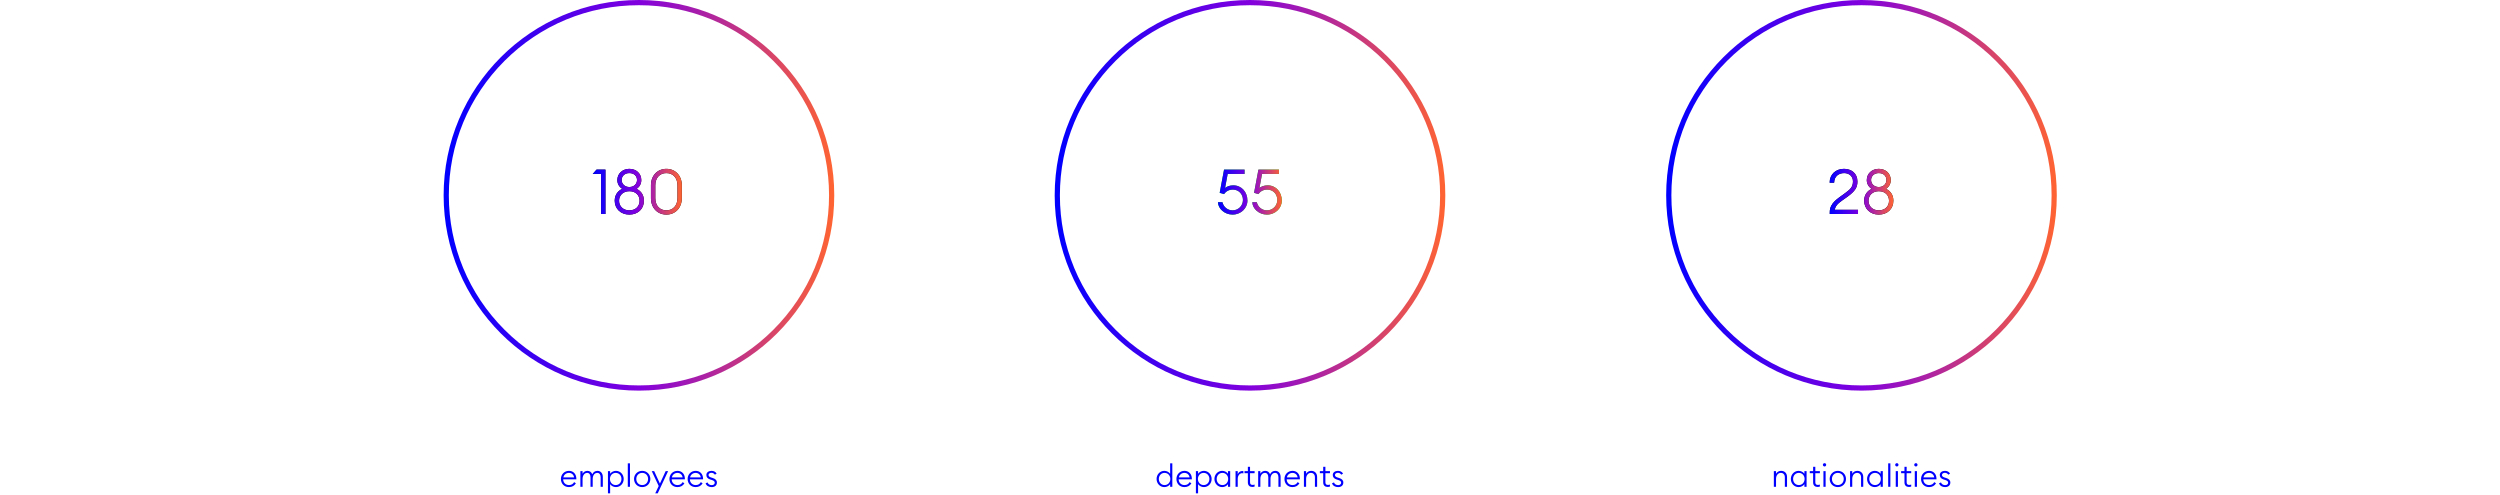 <?xml version="1.0" encoding="UTF-8"?>
<svg id="Layer_1" data-name="Layer 1" xmlns="http://www.w3.org/2000/svg" xmlns:xlink="http://www.w3.org/1999/xlink" viewBox="0 0 1920 380">
  <defs>
    <style>
      .cls-1 {
        fill: url(#New_Gradient_Swatch_1);
      }

      .cls-1, .cls-2, .cls-3, .cls-4, .cls-5, .cls-6, .cls-7, .cls-8, .cls-9, .cls-10, .cls-11 {
        stroke-width: 0px;
      }

      .cls-2 {
        fill: url(#New_Gradient_Swatch_1-7);
      }

      .cls-3 {
        fill: url(#New_Gradient_Swatch_1-4);
      }

      .cls-4 {
        fill: url(#New_Gradient_Swatch_1-6);
      }

      .cls-5 {
        fill: url(#New_Gradient_Swatch_1-3);
      }

      .cls-6 {
        fill: url(#New_Gradient_Swatch_1-2);
      }

      .cls-7 {
        fill: url(#New_Gradient_Swatch_1-8);
      }

      .cls-8 {
        fill: url(#New_Gradient_Swatch_1-5);
      }

      .cls-10 {
        fill: #00c400;
      }

      .cls-11 {
        fill: blue;
      }
    </style>
    <linearGradient id="New_Gradient_Swatch_1" data-name="New Gradient Swatch 1" x1="455.237" y1="147.239" x2="523.639" y2="147.239" gradientUnits="userSpaceOnUse">
      <stop offset="0" stop-color="blue"/>
      <stop offset=".5" stop-color="#8200de"/>
      <stop offset="1" stop-color="#ff6432"/>
    </linearGradient>
    <linearGradient id="New_Gradient_Swatch_1-2" data-name="New Gradient Swatch 1" x1="340.708" y1="150" x2="640.709" y2="150" xlink:href="#New_Gradient_Swatch_1"/>
    <linearGradient id="New_Gradient_Swatch_1-3" data-name="New Gradient Swatch 1" x1="1405.161" x2="1454.123" xlink:href="#New_Gradient_Swatch_1"/>
    <linearGradient id="New_Gradient_Swatch_1-4" data-name="New Gradient Swatch 1" x1="1405.161" x2="1454.123" xlink:href="#New_Gradient_Swatch_1"/>
    <linearGradient id="New_Gradient_Swatch_1-5" data-name="New Gradient Swatch 1" x1="1279.617" y1="150" x2="1579.617" y2="150" xlink:href="#New_Gradient_Swatch_1"/>
    <linearGradient id="New_Gradient_Swatch_1-6" data-name="New Gradient Swatch 1" x1="935.377" y1="147.527" x2="984.434" y2="147.527" xlink:href="#New_Gradient_Swatch_1"/>
    <linearGradient id="New_Gradient_Swatch_1-7" data-name="New Gradient Swatch 1" x1="935.377" y1="147.527" x2="984.434" y2="147.527" xlink:href="#New_Gradient_Swatch_1"/>
    <linearGradient id="New_Gradient_Swatch_1-8" data-name="New Gradient Swatch 1" x1="810" y1="150" x2="1110" y2="150" xlink:href="#New_Gradient_Swatch_1"/>
  </defs>
  <g>
    <g>
      <path class="cls-9" d="M461.622,133.558h-6.385l2.928-3.312h6.817v34.083h-3.36v-30.771Z"/>
      <path class="cls-9" d="M472.084,154.152c0-4.177,2.16-7.489,5.809-9.121-2.304-1.44-3.792-3.841-3.792-6.721,0-5.04,4.033-8.641,9.217-8.641,5.376,0,9.217,3.601,9.217,8.641,0,2.88-1.392,5.28-3.696,6.721,3.648,1.632,5.713,4.944,5.713,9.121,0,6.145-4.465,10.656-11.233,10.656-6.576,0-11.233-4.512-11.233-10.656ZM491.19,154.2c0-4.225-2.928-7.345-7.825-7.345-4.8,0-7.921,3.12-7.921,7.345,0,4.128,3.121,7.345,7.873,7.345,4.945,0,7.873-3.217,7.873-7.345ZM489.222,138.262c0-2.977-2.16-5.328-5.905-5.328-3.552,0-5.904,2.352-5.904,5.328,0,2.784,2.304,5.376,5.904,5.376,3.792,0,5.905-2.592,5.905-5.376Z"/>
      <path class="cls-9" d="M499.925,152.183v-9.889c0-7.488,4.992-12.625,11.857-12.625s11.857,5.137,11.857,12.625v9.889c0,7.489-4.992,12.625-11.857,12.625s-11.857-5.136-11.857-12.625ZM520.278,152.183v-9.889c0-5.856-3.552-9.36-8.497-9.36s-8.497,3.504-8.497,9.36v9.889c0,5.856,3.552,9.361,8.497,9.361s8.497-3.505,8.497-9.361Z"/>
    </g>
    <g>
      <path class="cls-1" d="M461.622,133.558h-6.385l2.928-3.312h6.817v34.083h-3.36v-30.771Z"/>
      <path class="cls-1" d="M472.084,154.152c0-4.177,2.16-7.489,5.809-9.121-2.304-1.44-3.792-3.841-3.792-6.721,0-5.04,4.033-8.641,9.217-8.641,5.376,0,9.217,3.601,9.217,8.641,0,2.88-1.392,5.28-3.696,6.721,3.648,1.632,5.713,4.944,5.713,9.121,0,6.145-4.465,10.656-11.233,10.656-6.576,0-11.233-4.512-11.233-10.656ZM491.19,154.2c0-4.225-2.928-7.345-7.825-7.345-4.8,0-7.921,3.12-7.921,7.345,0,4.128,3.121,7.345,7.873,7.345,4.945,0,7.873-3.217,7.873-7.345ZM489.222,138.262c0-2.977-2.16-5.328-5.905-5.328-3.552,0-5.904,2.352-5.904,5.328,0,2.784,2.304,5.376,5.904,5.376,3.792,0,5.905-2.592,5.905-5.376Z"/>
      <path class="cls-1" d="M499.925,152.183v-9.889c0-7.488,4.992-12.625,11.857-12.625s11.857,5.137,11.857,12.625v9.889c0,7.489-4.992,12.625-11.857,12.625s-11.857-5.136-11.857-12.625ZM520.278,152.183v-9.889c0-5.856-3.552-9.36-8.497-9.36s-8.497,3.504-8.497,9.36v9.889c0,5.856,3.552,9.361,8.497,9.361s8.497-3.505,8.497-9.361Z"/>
    </g>
  </g>
  <path class="cls-6" d="M490.708,4c38.998,0,75.662,15.187,103.238,42.762,27.576,27.576,42.762,64.24,42.762,103.238s-15.187,75.662-42.762,103.238c-27.576,27.576-64.24,42.762-103.238,42.762s-75.662-15.187-103.238-42.762c-27.576-27.576-42.762-64.24-42.762-103.238s15.187-75.662,42.762-103.238S451.711,4,490.708,4M490.708 0C407.866 0,340.708,67.157,340.708,150s67.157,150,150,150,150-67.157,150-150S573.551 0,490.708 0h0Z"/>
  <g>
    <path class="cls-11" d="M430.782,367.852c0-3.479,2.568-6.24,6.217-6.24,3.12,0,5.616,2.232,5.64,6.072v.456h-10.129c.024,2.473,1.824,4.393,4.44,4.393,1.968,0,3.145-.84,3.96-2.256l1.368.888c-1.056,1.801-2.833,2.929-5.329,2.929-3.768,0-6.168-2.784-6.168-6.241ZM432.654,366.653h8.233c-.288-2.16-1.944-3.48-3.96-3.48-1.992,0-3.864,1.296-4.272,3.48Z"/>
    <path class="cls-11" d="M445.733,361.852h1.68v2.016c.696-1.392,2.088-2.256,3.745-2.256,1.824,0,3.144,1.032,3.72,2.688.6-1.608,2.064-2.688,3.984-2.688,2.52,0,4.104,1.92,4.104,4.729v7.513h-1.68v-7.272c0-1.969-.888-3.408-2.544-3.408-2.112,0-3.552,1.848-3.552,4.704v5.977h-1.68v-7.272c0-1.969-.864-3.408-2.52-3.408-2.112,0-3.577,1.848-3.577,4.704v5.977h-1.68v-12.001Z"/>
    <path class="cls-11" d="M466.901,361.852h1.68v2.016c.864-1.296,2.592-2.256,4.44-2.256,3.408,0,5.977,2.809,5.977,6.24,0,3.433-2.568,6.241-5.977,6.241-1.848,0-3.576-.96-4.44-2.257v7.033h-1.68v-17.018ZM477.271,367.852c0-2.592-1.8-4.68-4.417-4.68s-4.417,2.088-4.417,4.68c0,2.593,1.8,4.681,4.417,4.681s4.417-2.088,4.417-4.681Z"/>
    <path class="cls-11" d="M482.141,355.851h1.68v18.002h-1.68v-18.002Z"/>
    <path class="cls-11" d="M486.941,367.852c0-3.432,2.616-6.24,6.265-6.24,3.648,0,6.264,2.809,6.264,6.24,0,3.433-2.616,6.241-6.264,6.241-3.648,0-6.265-2.809-6.265-6.241ZM497.742,367.852c0-2.567-1.8-4.68-4.536-4.68-2.736,0-4.537,2.112-4.537,4.68,0,2.568,1.8,4.681,4.537,4.681,2.736,0,4.536-2.112,4.536-4.681Z"/>
    <path class="cls-11" d="M503.237,378.869l2.64-5.616-5.328-11.401h1.872l4.392,9.528,4.393-9.528h1.896l-7.969,17.018h-1.896Z"/>
    <path class="cls-11" d="M514.133,367.852c0-3.479,2.568-6.24,6.217-6.24,3.12,0,5.616,2.232,5.64,6.072v.456h-10.129c.024,2.473,1.824,4.393,4.44,4.393,1.968,0,3.145-.84,3.96-2.256l1.368.888c-1.056,1.801-2.833,2.929-5.329,2.929-3.768,0-6.168-2.784-6.168-6.241ZM516.005,366.653h8.233c-.288-2.16-1.944-3.48-3.96-3.48-1.992,0-3.864,1.296-4.272,3.48Z"/>
    <path class="cls-11" d="M528.101,367.852c0-3.479,2.568-6.24,6.217-6.24,3.12,0,5.616,2.232,5.64,6.072v.456h-10.129c.024,2.473,1.824,4.393,4.44,4.393,1.968,0,3.145-.84,3.96-2.256l1.368.888c-1.056,1.801-2.833,2.929-5.329,2.929-3.768,0-6.168-2.784-6.168-6.241ZM529.973,366.653h8.233c-.288-2.16-1.944-3.48-3.96-3.48-1.992,0-3.864,1.296-4.272,3.48Z"/>
    <path class="cls-11" d="M541.901,371.141l1.512-.624c.408,1.319,1.8,2.063,3.168,2.063,1.296,0,2.329-.672,2.329-1.848,0-.96-.6-1.584-2.256-2.112l-1.296-.408c-1.896-.6-2.88-1.776-2.88-3.408,0-2.017,1.776-3.192,4.008-3.192,1.752,0,3.144.769,3.888,2.112l-1.344.84c-.504-.768-1.368-1.464-2.64-1.464-1.128,0-2.232.648-2.232,1.632,0,.841.456,1.488,1.872,1.944l1.368.433c2.04.647,3.192,1.728,3.192,3.479,0,2.28-1.704,3.505-4.032,3.505-2.16,0-4.032-.984-4.656-2.952Z"/>
  </g>
  <g>
    <g>
      <path class="cls-9" d="M1426.955,164.328h-21.698v-1.44c0-7.2,6.48-10.561,11.521-14.354,4.272-3.168,6.288-4.848,6.288-9.265,0-3.84-2.88-6.336-6.769-6.336-3.984,0-7.584,2.352-7.681,7.344h-3.456c0-6.48,4.849-10.608,10.993-10.608,5.616,0,10.369,3.312,10.369,9.793,0,4.752-2.112,7.585-8.065,11.905-4.512,3.312-8.593,5.28-9.408,9.744h17.905v3.217Z"/>
      <path class="cls-9" d="M1431.657,154.152c0-4.177,2.16-7.489,5.809-9.121-2.305-1.44-3.793-3.841-3.793-6.721,0-5.04,4.033-8.641,9.217-8.641,5.377,0,9.217,3.601,9.217,8.641,0,2.88-1.392,5.28-3.696,6.721,3.648,1.632,5.713,4.944,5.713,9.121,0,6.145-4.465,10.656-11.233,10.656-6.576,0-11.232-4.512-11.232-10.656ZM1450.763,154.2c0-4.225-2.928-7.345-7.824-7.345-4.801,0-7.921,3.12-7.921,7.345,0,4.128,3.12,7.345,7.872,7.345,4.945,0,7.873-3.217,7.873-7.345ZM1448.795,138.262c0-2.977-2.16-5.328-5.905-5.328-3.552,0-5.904,2.352-5.904,5.328,0,2.784,2.305,5.376,5.904,5.376,3.793,0,5.905-2.592,5.905-5.376Z"/>
    </g>
    <g>
      <path class="cls-5" d="M1426.955,164.328h-21.698v-1.44c0-7.2,6.48-10.561,11.521-14.354,4.272-3.168,6.288-4.848,6.288-9.265,0-3.84-2.88-6.336-6.769-6.336-3.984,0-7.584,2.352-7.681,7.344h-3.456c0-6.48,4.849-10.608,10.993-10.608,5.616,0,10.369,3.312,10.369,9.793,0,4.752-2.112,7.585-8.065,11.905-4.512,3.312-8.593,5.28-9.408,9.744h17.905v3.217Z"/>
      <path class="cls-3" d="M1431.657,154.152c0-4.177,2.16-7.489,5.809-9.121-2.305-1.44-3.793-3.841-3.793-6.721,0-5.04,4.033-8.641,9.217-8.641,5.377,0,9.217,3.601,9.217,8.641,0,2.88-1.392,5.28-3.696,6.721,3.648,1.632,5.713,4.944,5.713,9.121,0,6.145-4.465,10.656-11.233,10.656-6.576,0-11.232-4.512-11.232-10.656ZM1450.763,154.2c0-4.225-2.928-7.345-7.824-7.345-4.801,0-7.921,3.12-7.921,7.345,0,4.128,3.12,7.345,7.872,7.345,4.945,0,7.873-3.217,7.873-7.345ZM1448.795,138.262c0-2.977-2.16-5.328-5.905-5.328-3.552,0-5.904,2.352-5.904,5.328,0,2.784,2.305,5.376,5.904,5.376,3.793,0,5.905-2.592,5.905-5.376Z"/>
    </g>
  </g>
  <path class="cls-8" d="M1429.617,4c38.998,0,75.662,15.187,103.238,42.762,27.576,27.576,42.762,64.24,42.762,103.238s-15.187,75.662-42.762,103.238c-27.576,27.576-64.24,42.762-103.238,42.762s-75.662-15.187-103.238-42.762-42.762-64.24-42.762-103.238,15.187-75.662,42.762-103.238,64.24-42.762,103.238-42.762M1429.617 0C1346.774 0,1279.617,67.157,1279.617,150s67.157,150,150,150,150-67.157,150-150S1512.46 0,1429.617 0h0Z"/>
  <g>
    <g>
      <path class="cls-10" d="M935.377,155.303h3.456c.816,3.553,3.888,6.241,7.777,6.241,4.512,0,7.969-3.601,7.969-7.969,0-4.417-3.168-7.969-7.729-7.969-3.024,0-5.328,1.344-6.816,3.456l-3.312-.96,3.36-17.857h15.746v3.312h-12.961l-2.016,10.801c1.344-1.104,3.601-2.017,6.289-2.017,6.385,0,10.897,5.089,10.897,11.761,0,5.761-4.992,10.705-11.425,10.705-6.097,0-11.089-4.512-11.233-9.505Z"/>
      <path class="cls-10" d="M961.776,155.303h3.456c.816,3.553,3.889,6.241,7.777,6.241,4.512,0,7.969-3.601,7.969-7.969,0-4.417-3.169-7.969-7.729-7.969-3.024,0-5.328,1.344-6.816,3.456l-3.312-.96,3.36-17.857h15.746v3.312h-12.962l-2.017,10.801c1.345-1.104,3.602-2.017,6.289-2.017,6.385,0,10.896,5.089,10.896,11.761,0,5.761-4.992,10.705-11.424,10.705-6.098,0-11.09-4.512-11.233-9.505Z"/>
    </g>
    <g>
      <path class="cls-4" d="M935.377,155.303h3.456c.816,3.553,3.888,6.241,7.777,6.241,4.512,0,7.969-3.601,7.969-7.969,0-4.417-3.168-7.969-7.729-7.969-3.024,0-5.328,1.344-6.816,3.456l-3.312-.96,3.36-17.857h15.746v3.312h-12.961l-2.016,10.801c1.344-1.104,3.601-2.017,6.289-2.017,6.385,0,10.897,5.089,10.897,11.761,0,5.761-4.992,10.705-11.425,10.705-6.097,0-11.089-4.512-11.233-9.505Z"/>
      <path class="cls-2" d="M961.776,155.303h3.456c.816,3.553,3.889,6.241,7.777,6.241,4.512,0,7.969-3.601,7.969-7.969,0-4.417-3.169-7.969-7.729-7.969-3.024,0-5.328,1.344-6.816,3.456l-3.312-.96,3.36-17.857h15.746v3.312h-12.962l-2.017,10.801c1.345-1.104,3.602-2.017,6.289-2.017,6.385,0,10.896,5.089,10.896,11.761,0,5.761-4.992,10.705-11.424,10.705-6.098,0-11.09-4.512-11.233-9.505Z"/>
    </g>
  </g>
  <path class="cls-7" d="M960,4c38.998,0,75.662,15.187,103.238,42.762,27.576,27.576,42.762,64.24,42.762,103.238s-15.187,75.662-42.762,103.238c-27.576,27.576-64.24,42.762-103.238,42.762s-75.662-15.187-103.238-42.762c-27.576-27.576-42.762-64.24-42.762-103.238s15.187-75.662,42.762-103.238,64.24-42.762,103.238-42.762M960,0C877.157 0,810,67.157,810,150s67.157,150,150,150,150-67.157,150-150S1042.843 0,960,0h0Z"/>
  <g>
    <path class="cls-11" d="M888.253,367.852c0-3.432,2.568-6.24,5.977-6.24,1.848,0,3.576.96,4.44,2.256v-8.017h1.68v18.002h-1.68v-2.017c-.864,1.297-2.592,2.257-4.44,2.257-3.408,0-5.977-2.809-5.977-6.241ZM898.814,367.852c0-2.592-1.8-4.68-4.417-4.68s-4.417,2.088-4.417,4.68c0,2.593,1.8,4.681,4.417,4.681s4.417-2.088,4.417-4.681Z"/>
    <path class="cls-11" d="M903.493,367.852c0-3.479,2.568-6.24,6.217-6.24,3.12,0,5.616,2.232,5.64,6.072v.456h-10.129c.024,2.473,1.824,4.393,4.44,4.393,1.968,0,3.145-.84,3.96-2.256l1.368.888c-1.056,1.801-2.833,2.929-5.329,2.929-3.768,0-6.168-2.784-6.168-6.241ZM905.365,366.653h8.233c-.288-2.16-1.944-3.48-3.96-3.48-1.992,0-3.864,1.296-4.272,3.48Z"/>
    <path class="cls-11" d="M918.445,361.852h1.68v2.016c.864-1.296,2.592-2.256,4.44-2.256,3.408,0,5.977,2.809,5.977,6.24,0,3.433-2.568,6.241-5.977,6.241-1.848,0-3.576-.96-4.44-2.257v7.033h-1.68v-17.018ZM928.814,367.852c0-2.592-1.8-4.68-4.417-4.68s-4.417,2.088-4.417,4.68c0,2.593,1.8,4.681,4.417,4.681s4.417-2.088,4.417-4.681Z"/>
    <path class="cls-11" d="M932.677,367.852c0-3.432,2.568-6.24,5.977-6.24,1.848,0,3.576.96,4.44,2.256v-2.016h1.68v12.001h-1.68v-2.017c-.864,1.297-2.592,2.257-4.44,2.257-3.408,0-5.977-2.809-5.977-6.241ZM943.238,367.852c0-2.592-1.8-4.68-4.417-4.68s-4.417,2.088-4.417,4.68c0,2.593,1.8,4.681,4.417,4.681s4.417-2.088,4.417-4.681Z"/>
    <path class="cls-11" d="M948.9,361.852h1.68v2.472c.504-1.68,2.064-2.592,3.48-2.592.288,0,.576.024.864.096v1.753c-.336-.12-.648-.168-1.008-.168-1.488,0-3.336,1.344-3.336,4.416v6.024h-1.68v-12.001Z"/>
    <path class="cls-11" d="M958.356,370.517v-7.081h-2.568v-1.584h2.568v-3.336h1.68v3.336h3.504v1.584h-3.504v6.937c0,1.536.72,2.04,1.993,2.04.479,0,1.128-.12,1.512-.264v1.512c-.504.192-1.104.312-1.776.312-1.944,0-3.408-1.104-3.408-3.456Z"/>
    <path class="cls-11" d="M966.276,361.852h1.68v2.016c.696-1.392,2.089-2.256,3.745-2.256,1.824,0,3.144,1.032,3.72,2.688.601-1.608,2.064-2.688,3.984-2.688,2.521,0,4.104,1.92,4.104,4.729v7.513h-1.68v-7.272c0-1.969-.889-3.408-2.545-3.408-2.112,0-3.552,1.848-3.552,4.704v5.977h-1.681v-7.272c0-1.969-.864-3.408-2.52-3.408-2.112,0-3.577,1.848-3.577,4.704v5.977h-1.68v-12.001Z"/>
    <path class="cls-11" d="M986.46,367.852c0-3.479,2.568-6.24,6.217-6.24,3.12,0,5.616,2.232,5.641,6.072v.456h-10.129c.023,2.473,1.824,4.393,4.44,4.393,1.968,0,3.145-.84,3.96-2.256l1.368.888c-1.056,1.801-2.832,2.929-5.328,2.929-3.769,0-6.169-2.784-6.169-6.241ZM988.332,366.653h8.233c-.288-2.16-1.944-3.48-3.961-3.48-1.992,0-3.864,1.296-4.272,3.48Z"/>
    <path class="cls-11" d="M1001.412,361.852h1.68v2.016c.864-1.584,2.377-2.256,3.937-2.256,2.616,0,4.513,1.801,4.513,4.729v7.513h-1.681v-7.272c0-2.112-1.248-3.408-3.023-3.408-2.112,0-3.745,1.728-3.745,4.704v5.977h-1.68v-12.001Z"/>
    <path class="cls-11" d="M1016.22,370.517v-7.081h-2.568v-1.584h2.568v-3.336h1.681v3.336h3.504v1.584h-3.504v6.937c0,1.536.72,2.04,1.992,2.04.479,0,1.128-.12,1.512-.264v1.512c-.504.192-1.104.312-1.776.312-1.943,0-3.408-1.104-3.408-3.456Z"/>
    <path class="cls-11" d="M1022.987,371.141l1.513-.624c.407,1.319,1.8,2.063,3.168,2.063,1.296,0,2.328-.672,2.328-1.848,0-.96-.6-1.584-2.256-2.112l-1.297-.408c-1.896-.6-2.88-1.776-2.88-3.408,0-2.017,1.776-3.192,4.009-3.192,1.752,0,3.144.769,3.888,2.112l-1.344.84c-.504-.768-1.368-1.464-2.641-1.464-1.128,0-2.231.648-2.231,1.632,0,.841.456,1.488,1.872,1.944l1.368.433c2.04.647,3.191,1.728,3.191,3.479,0,2.28-1.704,3.505-4.032,3.505-2.16,0-4.032-.984-4.656-2.952Z"/>
  </g>
  <g>
    <path class="cls-11" d="M1362.311,361.852h1.68v2.016c.864-1.584,2.377-2.256,3.937-2.256,2.616,0,4.513,1.801,4.513,4.729v7.513h-1.681v-7.272c0-2.112-1.248-3.408-3.023-3.408-2.112,0-3.745,1.728-3.745,4.704v5.977h-1.68v-12.001Z"/>
    <path class="cls-11" d="M1375.366,367.852c0-3.432,2.568-6.24,5.977-6.24,1.849,0,3.576.96,4.44,2.256v-2.016h1.681v12.001h-1.681v-2.017c-.864,1.297-2.592,2.257-4.44,2.257-3.408,0-5.977-2.809-5.977-6.241ZM1385.928,367.852c0-2.592-1.801-4.68-4.417-4.68s-4.416,2.088-4.416,4.68c0,2.593,1.8,4.681,4.416,4.681s4.417-2.088,4.417-4.681Z"/>
    <path class="cls-11" d="M1392.479,370.517v-7.081h-2.568v-1.584h2.568v-3.336h1.68v3.336h3.505v1.584h-3.505v6.937c0,1.536.721,2.04,1.992,2.04.48,0,1.128-.12,1.513-.264v1.512c-.504.192-1.104.312-1.776.312-1.944,0-3.408-1.104-3.408-3.456Z"/>
    <path class="cls-11" d="M1399.966,356.98c0-.696.576-1.272,1.296-1.272.696,0,1.248.576,1.248,1.272,0,.695-.552,1.271-1.248,1.271-.72,0-1.296-.576-1.296-1.271ZM1400.397,361.852h1.681v12.001h-1.681v-12.001Z"/>
    <path class="cls-11" d="M1405.197,367.852c0-3.432,2.616-6.24,6.265-6.24s6.265,2.809,6.265,6.24c0,3.433-2.616,6.241-6.265,6.241s-6.265-2.809-6.265-6.241ZM1415.998,367.852c0-2.567-1.8-4.68-4.536-4.68s-4.536,2.112-4.536,4.68c0,2.568,1.8,4.681,4.536,4.681s4.536-2.112,4.536-4.681Z"/>
    <path class="cls-11" d="M1420.845,361.852h1.681v2.016c.864-1.584,2.376-2.256,3.937-2.256,2.616,0,4.512,1.801,4.512,4.729v7.513h-1.68v-7.272c0-2.112-1.248-3.408-3.024-3.408-2.112,0-3.744,1.728-3.744,4.704v5.977h-1.681v-12.001Z"/>
    <path class="cls-11" d="M1433.901,367.852c0-3.432,2.568-6.24,5.977-6.24,1.848,0,3.576.96,4.44,2.256v-2.016h1.68v12.001h-1.68v-2.017c-.864,1.297-2.593,2.257-4.44,2.257-3.408,0-5.977-2.809-5.977-6.241ZM1444.462,367.852c0-2.592-1.8-4.68-4.416-4.68s-4.417,2.088-4.417,4.68c0,2.593,1.801,4.681,4.417,4.681s4.416-2.088,4.416-4.681Z"/>
    <path class="cls-11" d="M1450.125,355.851h1.68v18.002h-1.68v-18.002Z"/>
    <path class="cls-11" d="M1455.501,356.98c0-.696.575-1.272,1.296-1.272.696,0,1.248.576,1.248,1.272,0,.695-.552,1.271-1.248,1.271-.721,0-1.296-.576-1.296-1.271ZM1455.933,361.852h1.68v12.001h-1.68v-12.001Z"/>
    <path class="cls-11" d="M1462.628,370.517v-7.081h-2.567v-1.584h2.567v-3.336h1.681v3.336h3.504v1.584h-3.504v6.937c0,1.536.72,2.04,1.992,2.04.479,0,1.128-.12,1.512-.264v1.512c-.504.192-1.104.312-1.776.312-1.943,0-3.408-1.104-3.408-3.456Z"/>
    <path class="cls-11" d="M1470.116,356.98c0-.696.575-1.272,1.296-1.272.696,0,1.248.576,1.248,1.272,0,.695-.552,1.271-1.248,1.271-.721,0-1.296-.576-1.296-1.271ZM1470.548,361.852h1.68v12.001h-1.68v-12.001Z"/>
    <path class="cls-11" d="M1475.371,367.852c0-3.479,2.568-6.24,6.217-6.24,3.12,0,5.616,2.232,5.641,6.072v.456h-10.129c.023,2.473,1.824,4.393,4.44,4.393,1.968,0,3.145-.84,3.96-2.256l1.368.888c-1.056,1.801-2.832,2.929-5.328,2.929-3.769,0-6.169-2.784-6.169-6.241ZM1477.243,366.653h8.233c-.288-2.16-1.944-3.48-3.961-3.48-1.992,0-3.864,1.296-4.272,3.48Z"/>
    <path class="cls-11" d="M1489.171,371.141l1.513-.624c.407,1.319,1.8,2.063,3.168,2.063,1.296,0,2.328-.672,2.328-1.848,0-.96-.6-1.584-2.256-2.112l-1.297-.408c-1.896-.6-2.88-1.776-2.88-3.408,0-2.017,1.776-3.192,4.009-3.192,1.752,0,3.144.769,3.888,2.112l-1.344.84c-.504-.768-1.368-1.464-2.641-1.464-1.128,0-2.231.648-2.231,1.632,0,.841.456,1.488,1.872,1.944l1.368.433c2.04.647,3.192,1.728,3.192,3.479,0,2.28-1.705,3.505-4.033,3.505-2.16,0-4.032-.984-4.656-2.952Z"/>
  </g>
</svg>